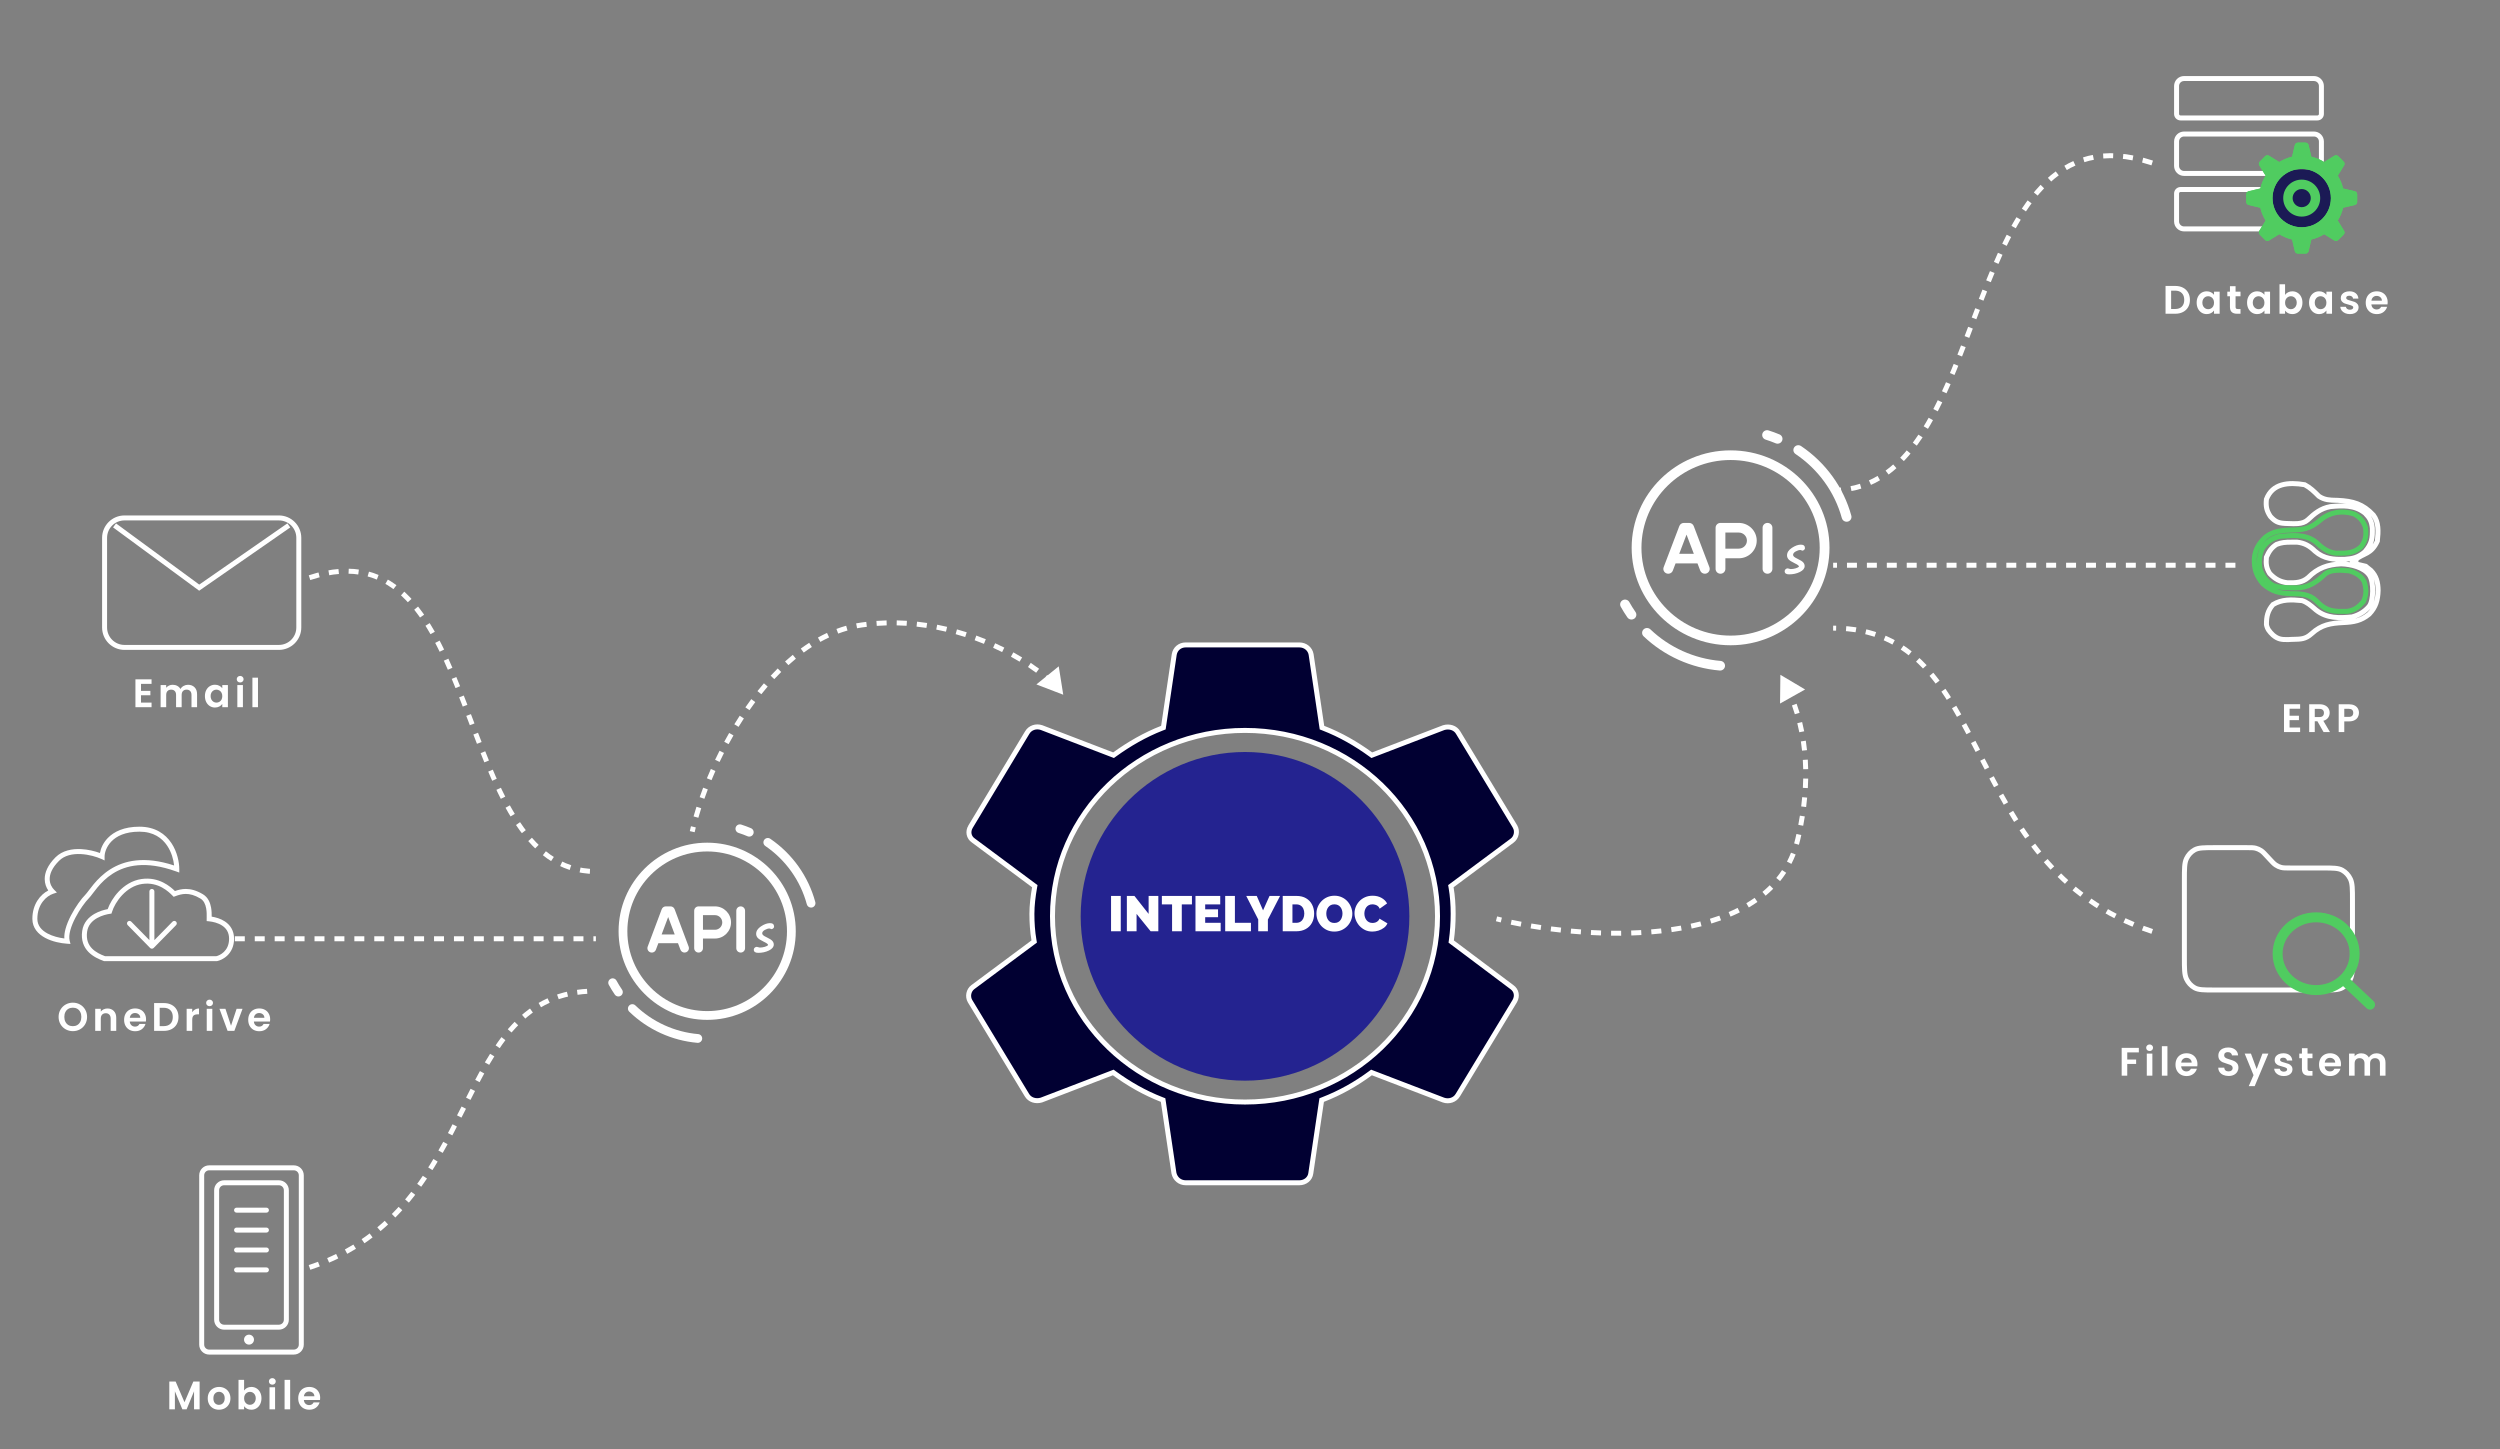 <svg width="502" height="291" viewBox="0 0 502 291" fill="none" xmlns="http://www.w3.org/2000/svg">
<rect x="0" y="0" width="502" height="291" fill="#808080" stroke="none"/>
<g clip-path="url(#clip0_294_10)">
<path d="M291.441 188.767L291.4 189.059L291.636 189.236L303.582 198.206L303.589 198.211L303.595 198.215C304.501 198.853 304.753 199.98 304.165 201.016L292.757 219.858L292.757 219.858L292.75 219.869C292.17 220.885 290.952 221.276 289.849 220.896L275.652 215.449L275.396 215.351L275.175 215.514C272.296 217.647 269.126 219.441 265.663 220.787L265.393 220.892L265.35 221.179L263.21 235.599L263.21 235.599L263.209 235.608C263.067 236.696 262.113 237.5 260.911 237.5H238.089C236.914 237.5 235.982 236.717 235.728 235.582L233.591 221.179L233.548 220.892L233.277 220.787C229.817 219.442 226.705 217.648 223.761 215.512L223.542 215.352L223.289 215.449L209.101 220.893C207.971 221.229 206.761 220.868 206.19 219.869L206.19 219.869L206.184 219.858L194.775 201.015C194.249 200.096 194.495 198.847 195.356 198.208L195.356 198.208L207.421 189.238L207.669 189.054L207.616 188.751C207.325 187.083 207.207 185.24 207.207 183.5C207.207 181.781 207.44 179.939 207.735 178.249L207.788 177.946L207.54 177.762L195.475 168.792L195.465 168.785L195.455 168.778C194.511 168.147 194.301 166.976 194.892 165.988C194.892 165.988 194.893 165.988 194.893 165.987L206.244 147.141L206.244 147.141L206.25 147.131C206.83 146.115 208.048 145.724 209.151 146.104L223.348 151.551L223.6 151.647L223.82 151.489C226.706 149.408 229.878 147.557 233.337 146.213L233.607 146.108L233.65 145.821L235.789 131.408C235.987 130.288 236.907 129.5 238.089 129.5H260.911C262.106 129.5 263.075 130.301 263.271 131.408L265.409 145.821L265.452 146.108L265.723 146.213C269.183 147.558 272.295 149.352 275.239 151.488L275.458 151.648L275.711 151.551L289.899 146.107C291.029 145.771 292.239 146.132 292.81 147.131L292.81 147.131L292.816 147.142L304.222 165.98C304.223 165.982 304.224 165.983 304.224 165.985C304.751 166.904 304.505 168.153 303.644 168.792L303.644 168.792L291.579 177.762L291.331 177.946L291.384 178.249C291.675 179.917 291.793 181.704 291.793 183.5C291.793 185.352 291.675 187.089 291.441 188.767ZM249.996 221.289C271.328 221.289 288.652 204.601 288.652 183.978C288.652 163.355 271.328 146.667 249.996 146.667C228.663 146.667 211.339 163.355 211.339 183.978C211.339 204.601 228.663 221.289 249.996 221.289Z" fill="#010032" stroke="white"/>
<path d="M47.154 188.5C81.654 188.5 90.154 188.5 119.654 188.5M62.154 116C97.654 104.276 90.154 175 119.654 175M62.154 254.5C97.654 242.776 90.154 199 119.654 199" stroke="white" stroke-dasharray="2 2"/>
<path d="M448.872 113.499C410.434 113.499 400.964 113.499 368.096 113.499M432.16 32.723C392.608 19.661 400.964 98.458 368.096 98.458M432.16 187.033C392.608 173.97 400.964 126.128 368.097 126.128" stroke="white" stroke-dasharray="2 2"/>
<circle cx="250" cy="184" r="33" fill="#242390"/>
<path d="M223.099 187V179.9H225.049V187H223.099ZM228.223 183.51V187H226.273V179.9H227.793L230.643 183.51V179.9H232.593V187H231.043L228.223 183.51ZM239.342 181.6H237.302V187H235.352V181.6H233.302V179.9H239.342V181.6ZM245.112 185.3V187H240.052V179.9H245.022V181.6H242.002V182.6H244.582V184.18H242.002V185.3H245.112ZM246.019 187V179.9H247.969V185.3H251.189V187H246.019ZM252.352 179.9L253.622 182.8L254.922 179.9H257.042L254.592 184.65V187H252.652V184.63L250.242 179.9H252.352ZM257.572 187V179.9H260.302C261.088 179.9 261.745 180.06 262.272 180.38C262.805 180.693 263.205 181.12 263.472 181.66C263.745 182.193 263.882 182.787 263.882 183.44C263.882 184.16 263.732 184.787 263.432 185.32C263.138 185.853 262.722 186.267 262.182 186.56C261.648 186.853 261.022 187 260.302 187H257.572ZM261.902 183.44C261.902 183.073 261.838 182.753 261.712 182.48C261.585 182.2 261.402 181.983 261.162 181.83C260.922 181.677 260.635 181.6 260.302 181.6H259.522V185.3H260.302C260.642 185.3 260.928 185.22 261.162 185.06C261.402 184.9 261.585 184.68 261.712 184.4C261.838 184.113 261.902 183.793 261.902 183.44ZM267.93 187.06C267.39 187.06 266.9 186.96 266.46 186.76C266.02 186.553 265.64 186.28 265.32 185.94C265.007 185.593 264.763 185.207 264.59 184.78C264.423 184.347 264.34 183.9 264.34 183.44C264.34 182.967 264.43 182.517 264.61 182.09C264.79 181.663 265.04 181.283 265.36 180.95C265.687 180.61 266.07 180.343 266.51 180.15C266.957 179.957 267.443 179.86 267.97 179.86C268.51 179.86 269 179.963 269.44 180.17C269.88 180.37 270.257 180.643 270.57 180.99C270.883 181.337 271.123 181.727 271.29 182.16C271.463 182.587 271.55 183.027 271.55 183.48C271.55 183.947 271.46 184.393 271.28 184.82C271.107 185.247 270.857 185.63 270.53 185.97C270.21 186.303 269.83 186.57 269.39 186.77C268.95 186.963 268.463 187.06 267.93 187.06ZM266.32 183.46C266.32 183.7 266.353 183.933 266.42 184.16C266.487 184.38 266.587 184.58 266.72 184.76C266.853 184.933 267.02 185.073 267.22 185.18C267.427 185.28 267.67 185.33 267.95 185.33C268.23 185.33 268.473 185.277 268.68 185.17C268.887 185.063 269.053 184.92 269.18 184.74C269.313 184.553 269.41 184.35 269.47 184.13C269.537 183.903 269.57 183.673 269.57 183.44C269.57 183.2 269.537 182.97 269.47 182.75C269.403 182.53 269.303 182.333 269.17 182.16C269.037 181.98 268.867 181.84 268.66 181.74C268.453 181.64 268.213 181.59 267.94 181.59C267.66 181.59 267.417 181.643 267.21 181.75C267.01 181.857 266.843 182 266.71 182.18C266.577 182.353 266.477 182.553 266.41 182.78C266.35 183 266.32 183.227 266.32 183.46ZM271.986 183.39C271.986 182.957 272.066 182.533 272.226 182.12C272.393 181.7 272.633 181.32 272.946 180.98C273.26 180.64 273.64 180.37 274.086 180.17C274.54 179.963 275.05 179.86 275.616 179.86C276.296 179.86 276.89 180.003 277.396 180.29C277.903 180.57 278.28 180.943 278.526 181.41L277.036 182.47C276.95 182.237 276.823 182.057 276.656 181.93C276.496 181.803 276.32 181.717 276.126 181.67C275.94 181.617 275.756 181.59 275.576 181.59C275.296 181.59 275.053 181.647 274.846 181.76C274.646 181.867 274.48 182.01 274.346 182.19C274.22 182.37 274.123 182.57 274.056 182.79C273.996 183.01 273.966 183.23 273.966 183.45C273.966 183.697 274.003 183.933 274.076 184.16C274.15 184.387 274.256 184.59 274.396 184.77C274.536 184.943 274.706 185.08 274.906 185.18C275.113 185.28 275.343 185.33 275.596 185.33C275.776 185.33 275.96 185.303 276.146 185.25C276.333 185.19 276.503 185.097 276.656 184.97C276.81 184.843 276.926 184.673 277.006 184.46L278.596 185.41C278.456 185.757 278.223 186.053 277.896 186.3C277.57 186.547 277.2 186.737 276.786 186.87C276.373 186.997 275.963 187.06 275.556 187.06C275.03 187.06 274.546 186.957 274.106 186.75C273.673 186.537 273.296 186.257 272.976 185.91C272.663 185.557 272.42 185.163 272.246 184.73C272.073 184.29 271.986 183.843 271.986 183.39Z" fill="white"/>
<path d="M28.314 137.32V138.72H30.194V139.608H28.314V141.088H30.434V142H27.194V136.408H30.434V137.32H28.314ZM37.756 137.504C38.3 137.504 38.737 137.672 39.068 138.008C39.404 138.339 39.572 138.803 39.572 139.4V142H38.452V139.552C38.452 139.205 38.364 138.941 38.188 138.76C38.012 138.573 37.772 138.48 37.468 138.48C37.164 138.48 36.921 138.573 36.74 138.76C36.564 138.941 36.476 139.205 36.476 139.552V142H35.356V139.552C35.356 139.205 35.268 138.941 35.092 138.76C34.916 138.573 34.676 138.48 34.372 138.48C34.063 138.48 33.817 138.573 33.636 138.76C33.46 138.941 33.372 139.205 33.372 139.552V142H32.252V137.568H33.372V138.104C33.516 137.917 33.7 137.771 33.924 137.664C34.153 137.557 34.404 137.504 34.676 137.504C35.023 137.504 35.332 137.579 35.604 137.728C35.876 137.872 36.087 138.08 36.236 138.352C36.38 138.096 36.588 137.891 36.86 137.736C37.137 137.581 37.436 137.504 37.756 137.504ZM41.147 139.768C41.147 139.32 41.235 138.923 41.411 138.576C41.592 138.229 41.835 137.963 42.139 137.776C42.448 137.589 42.792 137.496 43.171 137.496C43.502 137.496 43.789 137.563 44.035 137.696C44.285 137.829 44.486 137.997 44.635 138.2V137.568H45.763V142H44.635V141.352C44.491 141.56 44.291 141.733 44.035 141.872C43.784 142.005 43.493 142.072 43.163 142.072C42.789 142.072 42.448 141.976 42.139 141.784C41.835 141.592 41.592 141.323 41.411 140.976C41.235 140.624 41.147 140.221 41.147 139.768ZM44.635 139.784C44.635 139.512 44.581 139.28 44.475 139.088C44.368 138.891 44.224 138.741 44.043 138.64C43.861 138.533 43.667 138.48 43.459 138.48C43.251 138.48 43.059 138.531 42.883 138.632C42.707 138.733 42.563 138.883 42.451 139.08C42.344 139.272 42.291 139.501 42.291 139.768C42.291 140.035 42.344 140.269 42.451 140.472C42.563 140.669 42.707 140.821 42.883 140.928C43.064 141.035 43.256 141.088 43.459 141.088C43.667 141.088 43.861 141.037 44.043 140.936C44.224 140.829 44.368 140.68 44.475 140.488C44.581 140.291 44.635 140.056 44.635 139.784ZM48.225 137.04C48.027 137.04 47.862 136.979 47.729 136.856C47.601 136.728 47.537 136.571 47.537 136.384C47.537 136.197 47.601 136.043 47.729 135.92C47.862 135.792 48.027 135.728 48.225 135.728C48.422 135.728 48.585 135.792 48.713 135.92C48.846 136.043 48.913 136.197 48.913 136.384C48.913 136.571 48.846 136.728 48.713 136.856C48.585 136.979 48.422 137.04 48.225 137.04ZM48.777 137.568V142H47.657V137.568H48.777ZM51.803 136.08V142H50.683V136.08H51.803Z" fill="white"/>
<path d="M14.629 207.056C14.107 207.056 13.627 206.933 13.189 206.688C12.752 206.443 12.405 206.104 12.149 205.672C11.893 205.235 11.765 204.741 11.765 204.192C11.765 203.648 11.893 203.16 12.149 202.728C12.405 202.291 12.752 201.949 13.189 201.704C13.627 201.459 14.107 201.336 14.629 201.336C15.157 201.336 15.637 201.459 16.069 201.704C16.506 201.949 16.851 202.291 17.101 202.728C17.357 203.16 17.485 203.648 17.485 204.192C17.485 204.741 17.357 205.235 17.101 205.672C16.851 206.104 16.506 206.443 16.069 206.688C15.632 206.933 15.152 207.056 14.629 207.056ZM14.629 206.056C14.965 206.056 15.261 205.981 15.517 205.832C15.773 205.677 15.973 205.459 16.117 205.176C16.261 204.893 16.333 204.565 16.333 204.192C16.333 203.819 16.261 203.493 16.117 203.216C15.973 202.933 15.773 202.717 15.517 202.568C15.261 202.419 14.965 202.344 14.629 202.344C14.293 202.344 13.995 202.419 13.733 202.568C13.477 202.717 13.277 202.933 13.133 203.216C12.989 203.493 12.917 203.819 12.917 204.192C12.917 204.565 12.989 204.893 13.133 205.176C13.277 205.459 13.477 205.677 13.733 205.832C13.995 205.981 14.293 206.056 14.629 206.056ZM21.574 202.504C22.102 202.504 22.529 202.672 22.854 203.008C23.18 203.339 23.342 203.803 23.342 204.4V207H22.222V204.552C22.222 204.2 22.134 203.931 21.958 203.744C21.782 203.552 21.542 203.456 21.238 203.456C20.929 203.456 20.684 203.552 20.502 203.744C20.326 203.931 20.238 204.2 20.238 204.552V207H19.118V202.568H20.238V203.12C20.388 202.928 20.577 202.779 20.806 202.672C21.041 202.56 21.297 202.504 21.574 202.504ZM29.328 204.688C29.328 204.848 29.317 204.992 29.296 205.12H26.055C26.082 205.44 26.194 205.691 26.392 205.872C26.589 206.053 26.831 206.144 27.119 206.144C27.535 206.144 27.831 205.965 28.008 205.608H29.215C29.087 206.035 28.842 206.387 28.48 206.664C28.117 206.936 27.672 207.072 27.143 207.072C26.717 207.072 26.333 206.979 25.991 206.792C25.655 206.6 25.392 206.331 25.2 205.984C25.013 205.637 24.919 205.237 24.919 204.784C24.919 204.325 25.013 203.923 25.2 203.576C25.386 203.229 25.648 202.963 25.983 202.776C26.32 202.589 26.706 202.496 27.143 202.496C27.565 202.496 27.941 202.587 28.271 202.768C28.608 202.949 28.866 203.208 29.047 203.544C29.234 203.875 29.328 204.256 29.328 204.688ZM28.168 204.368C28.162 204.08 28.058 203.851 27.855 203.68C27.653 203.504 27.405 203.416 27.111 203.416C26.834 203.416 26.599 203.501 26.407 203.672C26.221 203.837 26.106 204.069 26.064 204.368H28.168ZM32.897 201.416C33.484 201.416 33.998 201.531 34.441 201.76C34.889 201.989 35.233 202.317 35.473 202.744C35.718 203.165 35.841 203.656 35.841 204.216C35.841 204.776 35.718 205.267 35.473 205.688C35.233 206.104 34.889 206.427 34.441 206.656C33.998 206.885 33.484 207 32.897 207H30.945V201.416H32.897ZM32.857 206.048C33.444 206.048 33.897 205.888 34.217 205.568C34.537 205.248 34.697 204.797 34.697 204.216C34.697 203.635 34.537 203.181 34.217 202.856C33.897 202.525 33.444 202.36 32.857 202.36H32.065V206.048H32.857ZM38.599 203.256C38.743 203.021 38.93 202.837 39.159 202.704C39.394 202.571 39.661 202.504 39.959 202.504V203.68H39.663C39.311 203.68 39.045 203.763 38.863 203.928C38.687 204.093 38.599 204.381 38.599 204.792V207H37.479V202.568H38.599V203.256ZM42.082 202.04C41.884 202.04 41.719 201.979 41.586 201.856C41.458 201.728 41.394 201.571 41.394 201.384C41.394 201.197 41.458 201.043 41.586 200.92C41.719 200.792 41.884 200.728 42.082 200.728C42.279 200.728 42.442 200.792 42.57 200.92C42.703 201.043 42.77 201.197 42.77 201.384C42.77 201.571 42.703 201.728 42.57 201.856C42.442 201.979 42.279 202.04 42.082 202.04ZM42.634 202.568V207H41.514V202.568H42.634ZM46.388 205.968L47.508 202.568H48.7L47.06 207H45.7L44.068 202.568H45.268L46.388 205.968ZM54.249 204.688C54.249 204.848 54.239 204.992 54.217 205.12H50.977C51.004 205.44 51.116 205.691 51.313 205.872C51.511 206.053 51.753 206.144 52.041 206.144C52.457 206.144 52.753 205.965 52.929 205.608H54.137C54.009 206.035 53.764 206.387 53.401 206.664C53.039 206.936 52.593 207.072 52.065 207.072C51.639 207.072 51.255 206.979 50.913 206.792C50.577 206.6 50.313 206.331 50.121 205.984C49.935 205.637 49.841 205.237 49.841 204.784C49.841 204.325 49.935 203.923 50.121 203.576C50.308 203.229 50.569 202.963 50.905 202.776C51.241 202.589 51.628 202.496 52.065 202.496C52.487 202.496 52.863 202.587 53.193 202.768C53.529 202.949 53.788 203.208 53.969 203.544C54.156 203.875 54.249 204.256 54.249 204.688ZM53.089 204.368C53.084 204.08 52.98 203.851 52.777 203.68C52.575 203.504 52.327 203.416 52.033 203.416C51.756 203.416 51.521 203.501 51.329 203.672C51.143 203.837 51.028 204.069 50.985 204.368H53.089Z" fill="white"/>
<path d="M40.085 277.416V283H38.965V279.368L37.469 283H36.621L35.117 279.368V283H33.997V277.416H35.269L37.045 281.568L38.821 277.416H40.085ZM43.961 283.072C43.534 283.072 43.15 282.979 42.809 282.792C42.467 282.6 42.198 282.331 42.001 281.984C41.809 281.637 41.713 281.237 41.713 280.784C41.713 280.331 41.811 279.931 42.009 279.584C42.211 279.237 42.486 278.971 42.833 278.784C43.179 278.592 43.566 278.496 43.993 278.496C44.419 278.496 44.806 278.592 45.153 278.784C45.499 278.971 45.771 279.237 45.969 279.584C46.171 279.931 46.273 280.331 46.273 280.784C46.273 281.237 46.169 281.637 45.961 281.984C45.758 282.331 45.481 282.6 45.129 282.792C44.782 282.979 44.393 283.072 43.961 283.072ZM43.961 282.096C44.163 282.096 44.353 282.048 44.529 281.952C44.71 281.851 44.854 281.701 44.961 281.504C45.067 281.307 45.121 281.067 45.121 280.784C45.121 280.363 45.009 280.04 44.785 279.816C44.566 279.587 44.297 279.472 43.977 279.472C43.657 279.472 43.387 279.587 43.169 279.816C42.955 280.04 42.849 280.363 42.849 280.784C42.849 281.205 42.953 281.531 43.161 281.76C43.374 281.984 43.641 282.096 43.961 282.096ZM49.014 279.216C49.158 279.003 49.355 278.829 49.606 278.696C49.862 278.563 50.153 278.496 50.478 278.496C50.857 278.496 51.198 278.589 51.502 278.776C51.812 278.963 52.054 279.229 52.23 279.576C52.411 279.917 52.502 280.315 52.502 280.768C52.502 281.221 52.411 281.624 52.23 281.976C52.054 282.323 51.812 282.592 51.502 282.784C51.198 282.976 50.857 283.072 50.478 283.072C50.148 283.072 49.857 283.008 49.606 282.88C49.361 282.747 49.163 282.576 49.014 282.368V283H47.894V277.08H49.014V279.216ZM51.358 280.768C51.358 280.501 51.302 280.272 51.19 280.08C51.084 279.883 50.94 279.733 50.758 279.632C50.582 279.531 50.39 279.48 50.182 279.48C49.98 279.48 49.788 279.533 49.606 279.64C49.43 279.741 49.286 279.891 49.174 280.088C49.068 280.285 49.014 280.517 49.014 280.784C49.014 281.051 49.068 281.283 49.174 281.48C49.286 281.677 49.43 281.829 49.606 281.936C49.788 282.037 49.98 282.088 50.182 282.088C50.39 282.088 50.582 282.035 50.758 281.928C50.94 281.821 51.084 281.669 51.19 281.472C51.302 281.275 51.358 281.04 51.358 280.768ZM54.684 278.04C54.487 278.04 54.321 277.979 54.188 277.856C54.06 277.728 53.996 277.571 53.996 277.384C53.996 277.197 54.06 277.043 54.188 276.92C54.321 276.792 54.487 276.728 54.684 276.728C54.881 276.728 55.044 276.792 55.172 276.92C55.305 277.043 55.372 277.197 55.372 277.384C55.372 277.571 55.305 277.728 55.172 277.856C55.044 277.979 54.881 278.04 54.684 278.04ZM55.236 278.568V283H54.116V278.568H55.236ZM58.263 277.08V283H57.143V277.08H58.263ZM64.289 280.688C64.289 280.848 64.278 280.992 64.257 281.12H61.017C61.044 281.44 61.156 281.691 61.353 281.872C61.55 282.053 61.793 282.144 62.081 282.144C62.497 282.144 62.793 281.965 62.969 281.608H64.177C64.049 282.035 63.804 282.387 63.441 282.664C63.078 282.936 62.633 283.072 62.105 283.072C61.678 283.072 61.294 282.979 60.953 282.792C60.617 282.6 60.353 282.331 60.161 281.984C59.974 281.637 59.881 281.237 59.881 280.784C59.881 280.325 59.974 279.923 60.161 279.576C60.348 279.229 60.609 278.963 60.945 278.776C61.281 278.589 61.668 278.496 62.105 278.496C62.526 278.496 62.903 278.587 63.233 278.768C63.569 278.949 63.828 279.208 64.009 279.544C64.196 279.875 64.289 280.256 64.289 280.688ZM63.129 280.368C63.124 280.08 63.02 279.851 62.817 279.68C62.614 279.504 62.367 279.416 62.073 279.416C61.796 279.416 61.561 279.501 61.369 279.672C61.182 279.837 61.068 280.069 61.025 280.368H63.129Z" fill="white"/>
<path d="M436.794 57.416C437.381 57.416 437.895 57.531 438.338 57.76C438.786 57.989 439.13 58.317 439.37 58.744C439.615 59.165 439.738 59.656 439.738 60.216C439.738 60.776 439.615 61.267 439.37 61.688C439.13 62.104 438.786 62.427 438.338 62.656C437.895 62.885 437.381 63 436.794 63H434.842V57.416H436.794ZM436.754 62.048C437.341 62.048 437.794 61.888 438.114 61.568C438.434 61.248 438.594 60.797 438.594 60.216C438.594 59.635 438.434 59.181 438.114 58.856C437.794 58.525 437.341 58.36 436.754 58.36H435.962V62.048H436.754ZM441.088 60.768C441.088 60.32 441.176 59.923 441.352 59.576C441.534 59.229 441.776 58.963 442.08 58.776C442.39 58.589 442.734 58.496 443.112 58.496C443.443 58.496 443.731 58.563 443.976 58.696C444.227 58.829 444.427 58.997 444.576 59.2V58.568H445.704V63H444.576V62.352C444.432 62.56 444.232 62.733 443.976 62.872C443.726 63.005 443.435 63.072 443.104 63.072C442.731 63.072 442.39 62.976 442.08 62.784C441.776 62.592 441.534 62.323 441.352 61.976C441.176 61.624 441.088 61.221 441.088 60.768ZM444.576 60.784C444.576 60.512 444.523 60.28 444.416 60.088C444.31 59.891 444.166 59.741 443.984 59.64C443.803 59.533 443.608 59.48 443.4 59.48C443.192 59.48 443 59.531 442.824 59.632C442.648 59.733 442.504 59.883 442.392 60.08C442.286 60.272 442.232 60.501 442.232 60.768C442.232 61.035 442.286 61.269 442.392 61.472C442.504 61.669 442.648 61.821 442.824 61.928C443.006 62.035 443.198 62.088 443.4 62.088C443.608 62.088 443.803 62.037 443.984 61.936C444.166 61.829 444.31 61.68 444.416 61.488C444.523 61.291 444.576 61.056 444.576 60.784ZM448.902 59.488V61.632C448.902 61.781 448.937 61.891 449.006 61.96C449.081 62.024 449.203 62.056 449.374 62.056H449.894V63H449.19C448.246 63 447.774 62.541 447.774 61.624V59.488H447.246V58.568H447.774V57.472H448.902V58.568H449.894V59.488H448.902ZM451.212 60.768C451.212 60.32 451.3 59.923 451.476 59.576C451.657 59.229 451.9 58.963 452.204 58.776C452.513 58.589 452.857 58.496 453.236 58.496C453.566 58.496 453.854 58.563 454.1 58.696C454.35 58.829 454.55 58.997 454.7 59.2V58.568H455.828V63H454.7V62.352C454.556 62.56 454.356 62.733 454.1 62.872C453.849 63.005 453.558 63.072 453.228 63.072C452.854 63.072 452.513 62.976 452.204 62.784C451.9 62.592 451.657 62.323 451.476 61.976C451.3 61.624 451.212 61.221 451.212 60.768ZM454.7 60.784C454.7 60.512 454.646 60.28 454.54 60.088C454.433 59.891 454.289 59.741 454.108 59.64C453.926 59.533 453.732 59.48 453.524 59.48C453.316 59.48 453.124 59.531 452.948 59.632C452.772 59.733 452.628 59.883 452.516 60.08C452.409 60.272 452.356 60.501 452.356 60.768C452.356 61.035 452.409 61.269 452.516 61.472C452.628 61.669 452.772 61.821 452.948 61.928C453.129 62.035 453.321 62.088 453.524 62.088C453.732 62.088 453.926 62.037 454.108 61.936C454.289 61.829 454.433 61.68 454.54 61.488C454.646 61.291 454.7 61.056 454.7 60.784ZM458.842 59.216C458.986 59.003 459.183 58.829 459.434 58.696C459.69 58.563 459.98 58.496 460.306 58.496C460.684 58.496 461.026 58.589 461.33 58.776C461.639 58.963 461.882 59.229 462.058 59.576C462.239 59.917 462.33 60.315 462.33 60.768C462.33 61.221 462.239 61.624 462.058 61.976C461.882 62.323 461.639 62.592 461.33 62.784C461.026 62.976 460.684 63.072 460.306 63.072C459.975 63.072 459.684 63.008 459.434 62.88C459.188 62.747 458.991 62.576 458.842 62.368V63H457.722V57.08H458.842V59.216ZM461.186 60.768C461.186 60.501 461.13 60.272 461.018 60.08C460.911 59.883 460.767 59.733 460.586 59.632C460.41 59.531 460.218 59.48 460.01 59.48C459.807 59.48 459.615 59.533 459.434 59.64C459.258 59.741 459.114 59.891 459.002 60.088C458.895 60.285 458.842 60.517 458.842 60.784C458.842 61.051 458.895 61.283 459.002 61.48C459.114 61.677 459.258 61.829 459.434 61.936C459.615 62.037 459.807 62.088 460.01 62.088C460.218 62.088 460.41 62.035 460.586 61.928C460.767 61.821 460.911 61.669 461.018 61.472C461.13 61.275 461.186 61.04 461.186 60.768ZM463.655 60.768C463.655 60.32 463.743 59.923 463.919 59.576C464.101 59.229 464.343 58.963 464.647 58.776C464.957 58.589 465.301 58.496 465.679 58.496C466.01 58.496 466.298 58.563 466.543 58.696C466.794 58.829 466.994 58.997 467.143 59.2V58.568H468.271V63H467.143V62.352C466.999 62.56 466.799 62.733 466.543 62.872C466.293 63.005 466.002 63.072 465.671 63.072C465.298 63.072 464.957 62.976 464.647 62.784C464.343 62.592 464.101 62.323 463.919 61.976C463.743 61.624 463.655 61.221 463.655 60.768ZM467.143 60.784C467.143 60.512 467.09 60.28 466.983 60.088C466.877 59.891 466.733 59.741 466.551 59.64C466.37 59.533 466.175 59.48 465.967 59.48C465.759 59.48 465.567 59.531 465.391 59.632C465.215 59.733 465.071 59.883 464.959 60.08C464.853 60.272 464.799 60.501 464.799 60.768C464.799 61.035 464.853 61.269 464.959 61.472C465.071 61.669 465.215 61.821 465.391 61.928C465.573 62.035 465.765 62.088 465.967 62.088C466.175 62.088 466.37 62.037 466.551 61.936C466.733 61.829 466.877 61.68 466.983 61.488C467.09 61.291 467.143 61.056 467.143 60.784ZM471.861 63.072C471.499 63.072 471.173 63.008 470.885 62.88C470.597 62.747 470.368 62.568 470.197 62.344C470.032 62.12 469.941 61.872 469.925 61.6H471.053C471.075 61.771 471.157 61.912 471.301 62.024C471.451 62.136 471.635 62.192 471.853 62.192C472.067 62.192 472.232 62.149 472.349 62.064C472.472 61.979 472.533 61.869 472.533 61.736C472.533 61.592 472.459 61.485 472.309 61.416C472.165 61.341 471.933 61.261 471.613 61.176C471.283 61.096 471.011 61.013 470.797 60.928C470.589 60.843 470.408 60.712 470.253 60.536C470.104 60.36 470.029 60.123 470.029 59.824C470.029 59.579 470.099 59.355 470.237 59.152C470.381 58.949 470.584 58.789 470.845 58.672C471.112 58.555 471.424 58.496 471.781 58.496C472.309 58.496 472.731 58.629 473.045 58.896C473.36 59.157 473.533 59.512 473.565 59.96H472.493C472.477 59.784 472.403 59.645 472.269 59.544C472.141 59.437 471.968 59.384 471.749 59.384C471.547 59.384 471.389 59.421 471.277 59.496C471.171 59.571 471.117 59.675 471.117 59.808C471.117 59.957 471.192 60.072 471.341 60.152C471.491 60.227 471.723 60.304 472.037 60.384C472.357 60.464 472.621 60.547 472.829 60.632C473.037 60.717 473.216 60.851 473.365 61.032C473.52 61.208 473.6 61.443 473.605 61.736C473.605 61.992 473.533 62.221 473.389 62.424C473.251 62.627 473.048 62.787 472.781 62.904C472.52 63.016 472.213 63.072 471.861 63.072ZM479.445 60.688C479.445 60.848 479.434 60.992 479.413 61.12H476.173C476.199 61.44 476.311 61.691 476.509 61.872C476.706 62.053 476.949 62.144 477.237 62.144C477.653 62.144 477.949 61.965 478.125 61.608H479.333C479.205 62.035 478.959 62.387 478.597 62.664C478.234 62.936 477.789 63.072 477.261 63.072C476.834 63.072 476.45 62.979 476.109 62.792C475.773 62.6 475.509 62.331 475.317 61.984C475.13 61.637 475.037 61.237 475.037 60.784C475.037 60.325 475.13 59.923 475.317 59.576C475.503 59.229 475.765 58.963 476.101 58.776C476.437 58.589 476.823 58.496 477.261 58.496C477.682 58.496 478.058 58.587 478.389 58.768C478.725 58.949 478.983 59.208 479.165 59.544C479.351 59.875 479.445 60.256 479.445 60.688ZM478.285 60.368C478.279 60.08 478.175 59.851 477.973 59.68C477.77 59.504 477.522 59.416 477.229 59.416C476.951 59.416 476.717 59.501 476.525 59.672C476.338 59.837 476.223 60.069 476.181 60.368H478.285Z" fill="white"/>
<path d="M459.747 142.32V143.72H461.627V144.608H459.747V146.088H461.867V147H458.627V141.408H461.867V142.32H459.747ZM466.565 147L465.333 144.824H464.805V147H463.685V141.416H465.781C466.213 141.416 466.581 141.493 466.885 141.648C467.189 141.797 467.415 142.003 467.565 142.264C467.719 142.52 467.797 142.808 467.797 143.128C467.797 143.496 467.69 143.829 467.477 144.128C467.263 144.421 466.946 144.624 466.525 144.736L467.861 147H466.565ZM464.805 143.984H465.741C466.045 143.984 466.271 143.912 466.421 143.768C466.57 143.619 466.645 143.413 466.645 143.152C466.645 142.896 466.57 142.699 466.421 142.56C466.271 142.416 466.045 142.344 465.741 142.344H464.805V143.984ZM473.682 143.144C473.682 143.443 473.61 143.723 473.466 143.984C473.327 144.245 473.106 144.456 472.802 144.616C472.503 144.776 472.124 144.856 471.666 144.856H470.73V147H469.61V141.416H471.666C472.098 141.416 472.466 141.491 472.77 141.64C473.074 141.789 473.3 141.995 473.45 142.256C473.604 142.517 473.682 142.813 473.682 143.144ZM471.618 143.952C471.927 143.952 472.156 143.883 472.306 143.744C472.455 143.6 472.53 143.4 472.53 143.144C472.53 142.6 472.226 142.328 471.618 142.328H470.73V143.952H471.618Z" fill="white"/>
<path d="M429.48 210.416V211.32H427.152V212.752H428.936V213.64H427.152V216H426.032V210.416H429.48ZM431.643 211.04C431.445 211.04 431.28 210.979 431.147 210.856C431.019 210.728 430.955 210.571 430.955 210.384C430.955 210.197 431.019 210.043 431.147 209.92C431.28 209.792 431.445 209.728 431.643 209.728C431.84 209.728 432.003 209.792 432.131 209.92C432.264 210.043 432.331 210.197 432.331 210.384C432.331 210.571 432.264 210.728 432.131 210.856C432.003 210.979 431.84 211.04 431.643 211.04ZM432.195 211.568V216H431.075V211.568H432.195ZM435.221 210.08V216H434.101V210.08H435.221ZM441.248 213.688C441.248 213.848 441.237 213.992 441.216 214.12H437.976C438.002 214.44 438.114 214.691 438.312 214.872C438.509 215.053 438.752 215.144 439.04 215.144C439.456 215.144 439.752 214.965 439.928 214.608H441.136C441.008 215.035 440.762 215.387 440.4 215.664C440.037 215.936 439.592 216.072 439.064 216.072C438.637 216.072 438.253 215.979 437.912 215.792C437.576 215.6 437.312 215.331 437.12 214.984C436.933 214.637 436.84 214.237 436.84 213.784C436.84 213.325 436.933 212.923 437.12 212.576C437.306 212.229 437.568 211.963 437.904 211.776C438.24 211.589 438.626 211.496 439.064 211.496C439.485 211.496 439.861 211.587 440.192 211.768C440.528 211.949 440.786 212.208 440.968 212.544C441.154 212.875 441.248 213.256 441.248 213.688ZM440.088 213.368C440.082 213.08 439.978 212.851 439.776 212.68C439.573 212.504 439.325 212.416 439.032 212.416C438.754 212.416 438.52 212.501 438.328 212.672C438.141 212.837 438.026 213.069 437.984 213.368H440.088ZM447.5 216.056C447.11 216.056 446.758 215.989 446.444 215.856C446.134 215.723 445.889 215.531 445.708 215.28C445.526 215.029 445.433 214.733 445.428 214.392H446.628C446.644 214.621 446.724 214.803 446.868 214.936C447.017 215.069 447.22 215.136 447.476 215.136C447.737 215.136 447.942 215.075 448.092 214.952C448.241 214.824 448.316 214.659 448.316 214.456C448.316 214.291 448.265 214.155 448.164 214.048C448.062 213.941 447.934 213.859 447.78 213.8C447.63 213.736 447.422 213.667 447.156 213.592C446.793 213.485 446.497 213.381 446.268 213.28C446.044 213.173 445.849 213.016 445.684 212.808C445.524 212.595 445.444 212.312 445.444 211.96C445.444 211.629 445.526 211.341 445.692 211.096C445.857 210.851 446.089 210.664 446.388 210.536C446.686 210.403 447.028 210.336 447.412 210.336C447.988 210.336 448.454 210.477 448.812 210.76C449.174 211.037 449.374 211.427 449.412 211.928H448.18C448.169 211.736 448.086 211.579 447.932 211.456C447.782 211.328 447.582 211.264 447.332 211.264C447.113 211.264 446.937 211.32 446.804 211.432C446.676 211.544 446.612 211.707 446.612 211.92C446.612 212.069 446.66 212.195 446.756 212.296C446.857 212.392 446.98 212.472 447.124 212.536C447.273 212.595 447.481 212.664 447.748 212.744C448.11 212.851 448.406 212.957 448.636 213.064C448.865 213.171 449.062 213.331 449.228 213.544C449.393 213.757 449.476 214.037 449.476 214.384C449.476 214.683 449.398 214.96 449.244 215.216C449.089 215.472 448.862 215.677 448.564 215.832C448.265 215.981 447.91 216.056 447.5 216.056ZM455.487 211.568L452.743 218.096H451.551L452.511 215.888L450.735 211.568H451.991L453.135 214.664L454.295 211.568H455.487ZM458.586 216.072C458.224 216.072 457.898 216.008 457.61 215.88C457.322 215.747 457.093 215.568 456.922 215.344C456.757 215.12 456.666 214.872 456.65 214.6H457.778C457.8 214.771 457.882 214.912 458.026 215.024C458.176 215.136 458.36 215.192 458.578 215.192C458.792 215.192 458.957 215.149 459.074 215.064C459.197 214.979 459.258 214.869 459.258 214.736C459.258 214.592 459.184 214.485 459.034 214.416C458.89 214.341 458.658 214.261 458.338 214.176C458.008 214.096 457.736 214.013 457.522 213.928C457.314 213.843 457.133 213.712 456.978 213.536C456.829 213.36 456.754 213.123 456.754 212.824C456.754 212.579 456.824 212.355 456.962 212.152C457.106 211.949 457.309 211.789 457.57 211.672C457.837 211.555 458.149 211.496 458.506 211.496C459.034 211.496 459.456 211.629 459.77 211.896C460.085 212.157 460.258 212.512 460.29 212.96H459.218C459.202 212.784 459.128 212.645 458.994 212.544C458.866 212.437 458.693 212.384 458.474 212.384C458.272 212.384 458.114 212.421 458.002 212.496C457.896 212.571 457.842 212.675 457.842 212.808C457.842 212.957 457.917 213.072 458.066 213.152C458.216 213.227 458.448 213.304 458.762 213.384C459.082 213.464 459.346 213.547 459.554 213.632C459.762 213.717 459.941 213.851 460.09 214.032C460.245 214.208 460.325 214.443 460.33 214.736C460.33 214.992 460.258 215.221 460.114 215.424C459.976 215.627 459.773 215.787 459.506 215.904C459.245 216.016 458.938 216.072 458.586 216.072ZM463.354 212.488V214.632C463.354 214.781 463.388 214.891 463.458 214.96C463.532 215.024 463.655 215.056 463.826 215.056H464.346V216H463.642C462.698 216 462.226 215.541 462.226 214.624V212.488H461.698V211.568H462.226V210.472H463.354V211.568H464.346V212.488H463.354ZM470.071 213.688C470.071 213.848 470.061 213.992 470.039 214.12H466.799C466.826 214.44 466.938 214.691 467.135 214.872C467.333 215.053 467.575 215.144 467.863 215.144C468.279 215.144 468.575 214.965 468.751 214.608H469.959C469.831 215.035 469.586 215.387 469.223 215.664C468.861 215.936 468.415 216.072 467.887 216.072C467.461 216.072 467.077 215.979 466.735 215.792C466.399 215.6 466.135 215.331 465.943 214.984C465.757 214.637 465.663 214.237 465.663 213.784C465.663 213.325 465.757 212.923 465.943 212.576C466.13 212.229 466.391 211.963 466.727 211.776C467.063 211.589 467.45 211.496 467.887 211.496C468.309 211.496 468.685 211.587 469.015 211.768C469.351 211.949 469.61 212.208 469.791 212.544C469.978 212.875 470.071 213.256 470.071 213.688ZM468.911 213.368C468.906 213.08 468.802 212.851 468.599 212.68C468.397 212.504 468.149 212.416 467.855 212.416C467.578 212.416 467.343 212.501 467.151 212.672C466.965 212.837 466.85 213.069 466.807 213.368H468.911ZM477.193 211.504C477.737 211.504 478.174 211.672 478.505 212.008C478.841 212.339 479.009 212.803 479.009 213.4V216H477.889V213.552C477.889 213.205 477.801 212.941 477.625 212.76C477.449 212.573 477.209 212.48 476.905 212.48C476.601 212.48 476.358 212.573 476.177 212.76C476.001 212.941 475.913 213.205 475.913 213.552V216H474.793V213.552C474.793 213.205 474.705 212.941 474.529 212.76C474.353 212.573 474.113 212.48 473.809 212.48C473.499 212.48 473.254 212.573 473.073 212.76C472.897 212.941 472.809 213.205 472.809 213.552V216H471.689V211.568H472.809V212.104C472.953 211.917 473.137 211.771 473.361 211.664C473.59 211.557 473.841 211.504 474.113 211.504C474.459 211.504 474.769 211.579 475.041 211.728C475.313 211.872 475.523 212.08 475.673 212.352C475.817 212.096 476.025 211.891 476.297 211.736C476.574 211.581 476.873 211.504 477.193 211.504Z" fill="white"/>
<path d="M142 169.211C132.191 169.211 124.211 177.191 124.211 187C124.211 196.809 132.191 204.789 142 204.789C151.809 204.789 159.789 196.809 159.789 187C159.789 177.191 151.809 169.211 142 169.211ZM142 203.027C133.163 203.027 125.973 195.837 125.973 187C125.973 178.162 133.163 170.973 142 170.973C150.838 170.973 158.027 178.162 158.027 187C158.027 195.837 150.838 203.027 142 203.027Z" fill="white"/>
<path d="M143.562 182H140.274C139.788 182 139.394 182.394 139.394 182.881V190.395C139.394 190.882 139.788 191.276 140.274 191.276C140.761 191.276 141.155 190.882 141.155 190.395V188.458H143.562C145.342 188.458 146.791 187.009 146.791 185.229C146.791 183.448 145.342 182 143.562 182ZM143.562 186.697H141.155V183.761H143.562C144.371 183.761 145.03 184.42 145.03 185.229C145.03 186.038 144.371 186.697 143.562 186.697Z" fill="white"/>
<path d="M135.463 182.571C135.334 182.228 135.005 182 134.638 182H133.699C133.332 182 133.003 182.228 132.874 182.571L130.056 190.086C129.885 190.541 130.116 191.049 130.572 191.22C131.027 191.391 131.535 191.16 131.705 190.705L132.196 189.397H136.141L136.632 190.704C136.764 191.058 137.1 191.276 137.456 191.276C137.559 191.276 137.663 191.258 137.765 191.22C138.221 191.049 138.451 190.541 138.281 190.086L135.463 182.571ZM132.856 187.636L134.169 184.136L135.481 187.636H132.856Z" fill="white"/>
<path d="M148.728 182C148.242 182 147.848 182.394 147.848 182.881V190.395C147.848 190.882 148.242 191.276 148.728 191.276C149.215 191.276 149.609 190.882 149.609 190.395V182.881C149.609 182.394 149.215 182 148.728 182Z" fill="white"/>
<path d="M148.3 167.25C148.911 167.445 149.52 167.672 150.11 167.923C150.223 167.971 150.34 167.993 150.455 167.993C150.797 167.993 151.123 167.792 151.265 167.457C151.456 167.01 151.247 166.493 150.8 166.302C150.159 166.03 149.498 165.784 148.834 165.572C148.371 165.425 147.876 165.681 147.728 166.144C147.58 166.607 147.836 167.103 148.3 167.25Z" fill="white"/>
<path d="M123.795 196.91C123.562 196.483 123.026 196.326 122.6 196.559C122.173 196.792 122.015 197.327 122.248 197.754C122.614 198.424 123.018 199.082 123.451 199.712C123.621 199.961 123.897 200.094 124.177 200.094C124.349 200.094 124.523 200.044 124.675 199.94C125.076 199.664 125.178 199.116 124.902 198.715C124.504 198.135 124.131 197.528 123.795 196.91Z" fill="white"/>
<path d="M140.196 207.647C135.478 207.24 130.998 205.195 127.584 201.888C127.235 201.55 126.677 201.559 126.339 201.908C126.001 202.258 126.009 202.815 126.359 203.154C130.063 206.741 134.924 208.96 140.045 209.401C140.071 209.404 140.096 209.405 140.122 209.405C140.574 209.405 140.959 209.058 140.998 208.6C141.04 208.115 140.681 207.688 140.196 207.647Z" fill="white"/>
<path d="M154.672 168.423C154.271 168.149 153.723 168.252 153.448 168.653C153.174 169.055 153.277 169.603 153.678 169.877C157.77 172.673 160.729 176.834 162.012 181.593C162.118 181.985 162.473 182.244 162.862 182.244C162.937 182.244 163.014 182.234 163.091 182.214C163.561 182.087 163.839 181.604 163.712 181.134C162.321 175.97 159.11 171.456 154.672 168.423Z" fill="white"/>
<path d="M154.237 189.76C154.224 189.584 153.944 189.369 153.397 189.115C152.727 188.793 152.299 188.516 152.113 188.285C151.928 188.051 151.835 187.797 151.835 187.523C151.835 186.947 152.157 186.444 152.802 186.015C153.45 185.582 154.053 185.365 154.613 185.365C155.163 185.365 155.438 185.604 155.438 186.083C155.438 186.21 155.375 186.324 155.248 186.425C155.124 186.526 155.019 186.576 154.931 186.576C154.895 186.576 154.831 186.553 154.74 186.508C154.649 186.462 154.579 186.439 154.53 186.439C154.241 186.439 153.922 186.537 153.573 186.732C153.225 186.928 153.051 187.156 153.051 187.416C153.051 187.543 153.113 187.667 153.236 187.787C153.36 187.904 153.612 188.052 153.993 188.231C154.556 188.498 154.927 188.739 155.106 188.954C155.285 189.169 155.375 189.407 155.375 189.667C155.375 190.142 155.053 190.539 154.408 190.858C153.767 191.174 153.046 191.332 152.245 191.332C151.656 191.332 151.361 191.119 151.361 190.692C151.361 190.536 151.423 190.403 151.547 190.292C151.671 190.181 151.809 190.126 151.962 190.126C152.024 190.126 152.12 190.149 152.25 190.194C152.38 190.243 152.501 190.268 152.611 190.268C152.917 190.268 153.238 190.219 153.573 190.121C153.909 190.023 154.13 189.903 154.237 189.76Z" fill="white"/>
<path d="M438.625 176.742C438.625 174.455 438.625 173.311 439.034 172.438C439.393 171.67 439.967 171.045 440.673 170.653C441.475 170.208 442.525 170.208 444.625 170.208H451.14C452.057 170.208 452.516 170.208 452.947 170.321C453.33 170.421 453.696 170.586 454.031 170.81C454.41 171.063 454.734 171.416 455.382 172.122L455.618 172.378C456.266 173.084 456.59 173.437 456.969 173.69C457.304 173.914 457.67 174.079 458.053 174.179C458.484 174.292 458.943 174.292 459.86 174.292H466.375C468.475 174.292 469.525 174.292 470.328 174.737C471.033 175.128 471.607 175.753 471.966 176.521C472.375 177.395 472.375 178.538 472.375 180.825V192.258C472.375 194.545 472.375 195.689 471.966 196.562C471.607 197.33 471.033 197.955 470.328 198.347C469.525 198.792 468.475 198.792 466.375 198.792H444.625C442.525 198.792 441.475 198.792 440.673 198.347C439.967 197.955 439.393 197.33 439.034 196.562C438.625 195.689 438.625 194.545 438.625 192.258V176.742Z" stroke="white" stroke-linecap="round" stroke-linejoin="round"/>
<path d="M470.539 196.68L475.906 201.736M472.812 191.504C472.812 195.54 469.35 198.812 465.078 198.812C460.807 198.812 457.344 195.54 457.344 191.504C457.344 187.468 460.807 184.196 465.078 184.196C469.35 184.196 472.812 187.468 472.812 191.504Z" stroke="#50CC60" stroke-width="2" stroke-linecap="round" stroke-linejoin="round"/>
<path d="M347.5 90.433C336.547 90.433 327.636 99.21 327.636 110C327.636 120.79 336.547 129.568 347.5 129.568C358.453 129.568 367.364 120.79 367.364 110C367.364 99.21 358.453 90.433 347.5 90.433ZM347.5 127.63C337.631 127.63 329.603 119.721 329.603 110C329.603 100.279 337.631 92.37 347.5 92.37C357.369 92.37 365.397 100.279 365.397 110C365.397 119.721 357.369 127.63 347.5 127.63Z" fill="white"/>
<path d="M349.144 105H345.473C344.93 105 344.49 105.434 344.49 105.969V114.235C344.49 114.77 344.93 115.204 345.473 115.204C346.016 115.204 346.456 114.77 346.456 114.235V112.104H349.144C351.132 112.104 352.75 110.51 352.75 108.552C352.75 106.593 351.132 105 349.144 105ZM349.144 110.166H346.456V106.937H349.144C350.048 106.937 350.783 107.662 350.783 108.552C350.783 109.442 350.048 110.166 349.144 110.166Z" fill="white"/>
<path d="M340.1 105.629C339.956 105.251 339.589 105 339.179 105H338.13C337.721 105 337.354 105.25 337.21 105.629L334.063 113.895C333.872 114.396 334.13 114.954 334.638 115.142C335.147 115.33 335.714 115.076 335.904 114.575L336.452 113.137H340.858L341.405 114.575C341.553 114.964 341.928 115.204 342.326 115.204C342.441 115.204 342.557 115.184 342.671 115.142C343.18 114.954 343.437 114.396 343.247 113.895L340.1 105.629ZM337.189 111.2L338.655 107.35L340.12 111.2H337.189Z" fill="white"/>
<path d="M354.913 105C354.37 105 353.93 105.434 353.93 105.969V114.235C353.93 114.77 354.37 115.204 354.913 115.204C355.456 115.204 355.897 114.77 355.897 114.235V105.969C355.897 105.434 355.456 105 354.913 105Z" fill="white"/>
<path d="M354.535 88.275C355.217 88.49 355.897 88.739 356.557 89.015C356.682 89.068 356.813 89.093 356.941 89.093C357.324 89.093 357.687 88.872 357.847 88.503C358.059 88.011 357.827 87.442 357.327 87.233C356.611 86.933 355.873 86.662 355.132 86.43C354.615 86.267 354.061 86.549 353.896 87.058C353.731 87.568 354.017 88.113 354.535 88.275Z" fill="white"/>
<path d="M327.171 120.901C326.91 120.432 326.313 120.259 325.836 120.515C325.36 120.771 325.184 121.36 325.444 121.829C325.852 122.566 326.304 123.291 326.787 123.983C326.977 124.257 327.285 124.404 327.598 124.404C327.79 124.404 327.984 124.349 328.154 124.234C328.602 123.931 328.715 123.328 328.408 122.887C327.963 122.248 327.547 121.58 327.171 120.901Z" fill="white"/>
<path d="M345.486 132.711C340.217 132.264 335.215 130.015 331.402 126.377C331.012 126.005 330.39 126.015 330.012 126.399C329.634 126.784 329.644 127.397 330.034 127.769C334.171 131.715 339.599 134.156 345.317 134.642C345.346 134.644 345.374 134.645 345.403 134.645C345.908 134.645 346.337 134.264 346.381 133.76C346.428 133.227 346.027 132.757 345.486 132.711Z" fill="white"/>
<path d="M361.651 89.565C361.202 89.264 360.59 89.377 360.284 89.819C359.977 90.26 360.093 90.863 360.541 91.165C365.109 94.241 368.414 98.817 369.846 104.052C369.965 104.484 370.362 104.769 370.795 104.769C370.88 104.769 370.966 104.758 371.052 104.735C371.576 104.596 371.887 104.064 371.745 103.548C370.191 97.867 366.606 92.902 361.651 89.565Z" fill="white"/>
<path d="M361.237 113.76C361.224 113.584 360.944 113.369 360.397 113.115C359.727 112.793 359.299 112.516 359.113 112.285C358.928 112.051 358.835 111.797 358.835 111.523C358.835 110.947 359.157 110.444 359.802 110.015C360.45 109.582 361.053 109.365 361.613 109.365C362.163 109.365 362.438 109.604 362.438 110.083C362.438 110.21 362.375 110.324 362.248 110.425C362.124 110.526 362.019 110.576 361.931 110.576C361.895 110.576 361.831 110.553 361.74 110.508C361.649 110.462 361.579 110.439 361.53 110.439C361.241 110.439 360.922 110.537 360.573 110.732C360.225 110.928 360.051 111.156 360.051 111.416C360.051 111.543 360.113 111.667 360.236 111.787C360.36 111.904 360.612 112.052 360.993 112.231C361.556 112.498 361.927 112.739 362.106 112.954C362.285 113.169 362.375 113.407 362.375 113.667C362.375 114.142 362.053 114.539 361.408 114.858C360.767 115.174 360.046 115.332 359.245 115.332C358.656 115.332 358.361 115.119 358.361 114.692C358.361 114.536 358.423 114.403 358.547 114.292C358.671 114.181 358.809 114.126 358.962 114.126C359.024 114.126 359.12 114.149 359.25 114.194C359.38 114.243 359.501 114.268 359.611 114.268C359.917 114.268 360.238 114.219 360.573 114.121C360.909 114.023 361.13 113.903 361.237 113.76Z" fill="white"/>
<path fill-rule="evenodd" clip-rule="evenodd" d="M465.339 38.553H437.856C437.691 38.553 437.556 38.687 437.556 38.853V44.466C437.556 45.018 438.004 45.466 438.556 45.466H464.639C465.191 45.466 465.639 45.018 465.639 44.466V38.853C465.639 38.687 465.504 38.553 465.339 38.553ZM464.639 27.411H438.556C438.004 27.411 437.556 27.859 437.556 28.411V33.325C437.556 33.877 438.004 34.325 438.556 34.325H464.639C465.191 34.325 465.639 33.877 465.639 33.325V28.411C465.639 27.859 465.191 27.411 464.639 27.411ZM464.638 16.27H438.556C438.004 16.27 437.556 16.718 437.556 17.27V22.883C437.556 23.049 437.691 23.183 437.856 23.183H465.338C465.504 23.183 465.638 23.049 465.638 22.883V17.27C465.638 16.718 465.191 16.27 464.638 16.27ZM438.556 15.27C437.452 15.27 436.556 16.165 436.556 17.27V22.883C436.556 23.601 437.138 24.183 437.856 24.183H465.338C466.056 24.183 466.638 23.601 466.638 22.883V17.27C466.638 16.165 465.743 15.27 464.638 15.27H438.556ZM436.556 28.411C436.556 27.307 437.452 26.411 438.556 26.411H464.639C465.743 26.411 466.639 27.307 466.639 28.411V33.325C466.639 34.429 465.743 35.325 464.639 35.325H438.556C437.452 35.325 436.556 34.429 436.556 33.325V28.411ZM436.556 38.853C436.556 38.135 437.139 37.553 437.856 37.553H465.339C466.057 37.553 466.639 38.135 466.639 38.853V44.466C466.639 45.571 465.743 46.466 464.639 46.466H438.556C437.452 46.466 436.556 45.571 436.556 44.466V38.853Z" fill="white"/>
<g clip-path="url(#clip1_294_10)">
<rect x="456" y="34" width="13" height="12" fill="#1B1A55"/>
<path d="M472.835 38.399L470.494 37.847C470.28 36.922 469.916 36.054 469.428 35.271L470.692 33.226C470.847 32.975 470.809 32.652 470.601 32.444L469.519 31.362C469.311 31.154 468.988 31.117 468.737 31.271L466.692 32.536C465.909 32.047 465.042 31.683 464.117 31.469L463.564 29.128C463.497 28.842 463.241 28.64 462.947 28.64H461.417C461.123 28.64 460.867 28.842 460.8 29.128L460.247 31.469C459.322 31.683 458.455 32.047 457.672 32.535L455.626 31.271C455.376 31.117 455.052 31.154 454.845 31.362L453.763 32.444C453.555 32.652 453.517 32.975 453.672 33.225L454.936 35.271C454.448 36.054 454.084 36.921 453.869 37.847L451.529 38.399C451.243 38.467 451.04 38.723 451.04 39.016V40.546C451.04 40.841 451.243 41.096 451.529 41.163L453.869 41.716C454.084 42.641 454.448 43.508 454.936 44.291L453.672 46.337C453.518 46.587 453.555 46.911 453.762 47.118L454.845 48.2C455.053 48.409 455.376 48.446 455.626 48.291L457.672 47.027C458.455 47.516 459.322 47.879 460.247 48.094L460.8 50.434C460.867 50.721 461.123 50.923 461.417 50.923H462.947C463.241 50.923 463.497 50.721 463.564 50.434L464.117 48.094C465.042 47.879 465.909 47.516 466.692 47.027L468.738 48.292C468.988 48.446 469.311 48.408 469.519 48.2L470.601 47.118C470.809 46.911 470.847 46.587 470.692 46.337L469.428 44.291C469.916 43.509 470.28 42.641 470.494 41.716L472.835 41.164C473.122 41.096 473.323 40.84 473.323 40.546V39.016C473.323 38.722 473.121 38.467 472.835 38.399ZM462.182 45.64C458.947 45.64 456.324 43.017 456.324 39.781C456.324 36.546 458.947 33.923 462.182 33.923C465.418 33.923 468.041 36.546 468.041 39.781C468.041 43.017 465.418 45.64 462.182 45.64Z" fill="#50CC60"/>
<path d="M472.835 38.399L470.494 37.847C470.28 36.922 469.916 36.054 469.428 35.271L470.692 33.226C470.847 32.975 470.809 32.652 470.601 32.444L469.519 31.362C469.311 31.154 468.988 31.117 468.737 31.271L466.692 32.536C465.909 32.047 465.042 31.683 464.117 31.469L463.564 29.128C463.497 28.842 463.241 28.64 462.947 28.64H461.417C461.123 28.64 460.867 28.842 460.8 29.128L460.247 31.469C459.322 31.683 458.455 32.047 457.672 32.535L455.626 31.271C455.376 31.117 455.052 31.154 454.845 31.362L453.763 32.444C453.555 32.652 453.517 32.975 453.672 33.225L454.936 35.271C454.448 36.054 454.084 36.921 453.869 37.847L451.529 38.399C451.243 38.467 451.04 38.723 451.04 39.016V40.546C451.04 40.841 451.243 41.096 451.529 41.163L453.869 41.716C454.084 42.641 454.448 43.508 454.936 44.291L453.672 46.337C453.518 46.587 453.555 46.911 453.762 47.118L454.845 48.2C455.053 48.409 455.376 48.446 455.626 48.291L457.672 47.027C458.455 47.516 459.322 47.879 460.247 48.094L460.8 50.434C460.867 50.721 461.123 50.923 461.417 50.923H462.947C463.241 50.923 463.497 50.721 463.564 50.434L464.117 48.094C465.042 47.879 465.909 47.516 466.692 47.027L468.738 48.292C468.988 48.446 469.311 48.408 469.519 48.2L470.601 47.118C470.809 46.911 470.847 46.587 470.692 46.337L469.428 44.291C469.916 43.509 470.28 42.641 470.494 41.716L472.835 41.164C473.122 41.096 473.323 40.84 473.323 40.546V39.016C473.323 38.722 473.121 38.467 472.835 38.399ZM462.182 45.64C458.947 45.64 456.324 43.017 456.324 39.781C456.324 36.546 458.947 33.923 462.182 33.923C465.418 33.923 468.041 36.546 468.041 39.781C468.041 43.017 465.418 45.64 462.182 45.64Z" fill="#50CC60"/>
<path d="M462.182 36.068C460.131 36.068 458.469 37.73 458.469 39.781C458.469 41.832 460.131 43.494 462.182 43.494C464.233 43.494 465.895 41.832 465.895 39.781C465.895 37.73 464.233 36.068 462.182 36.068ZM462.182 41.603C461.176 41.603 460.36 40.787 460.36 39.781C460.36 38.775 461.176 37.959 462.182 37.959C463.188 37.959 464.004 38.775 464.004 39.781C464.004 40.787 463.188 41.603 462.182 41.603Z" fill="#50CC60"/>
</g>
<path d="M23 105.5L40 118L58 105.5M25 130H56C58.209 130 60 128.209 60 126V108C60 105.791 58.209 104 56 104H25C22.791 104 21 105.791 21 108V126C21 128.209 22.791 130 25 130Z" stroke="white"/>
<path fill-rule="evenodd" clip-rule="evenodd" d="M28 166C24.886 166 22.873 166.999 21.64 168.278C20.694 169.259 20.229 170.382 20.068 171.284C19.083 170.921 17.709 170.571 16.274 170.501C14.502 170.414 12.54 170.753 11.146 172.146C9.548 173.745 8.969 175.242 8.978 176.526C8.984 177.456 9.299 178.23 9.692 178.804C8.149 179.606 6.5 181.497 6.5 184.5C6.5 186.354 7.674 187.576 9.076 188.328C10.472 189.077 12.173 189.413 13.467 189.499L14.152 189.545L13.985 188.879C13.848 188.329 13.9 187.621 14.116 186.808C14.33 186.003 14.694 185.137 15.132 184.292C16.009 182.598 17.148 181.059 17.854 180.354C18.071 180.136 18.321 179.806 18.59 179.45L18.636 179.389C18.904 179.034 19.211 178.628 19.572 178.195C20.334 177.281 21.327 176.259 22.643 175.422C25.248 173.764 29.209 172.767 35.331 174.97L36 175.211V174.5C36 173.173 35.607 171.071 34.416 169.285C33.208 167.473 31.183 166 28 166ZM21 172C21 171.291 21.329 170.042 22.36 168.972C23.377 167.918 25.114 167 28 167C30.817 167 32.542 168.277 33.584 169.84C34.448 171.136 34.845 172.639 34.962 173.785C28.972 171.81 24.893 172.805 22.107 174.578C20.673 175.491 19.604 176.594 18.803 177.555C18.427 178.007 18.107 178.43 17.84 178.784L17.792 178.847C17.507 179.225 17.304 179.489 17.146 179.646C16.352 180.441 15.157 182.069 14.244 183.833C13.785 184.718 13.389 185.654 13.15 186.551C12.979 187.193 12.883 187.838 12.916 188.442C11.828 188.308 10.577 187.998 9.549 187.447C8.326 186.791 7.5 185.846 7.5 184.5C7.5 181.532 9.346 179.912 10.658 179.474L11.426 179.218L10.854 178.646C10.428 178.22 9.984 177.481 9.978 176.519C9.971 175.568 10.393 174.314 11.854 172.854C12.96 171.747 14.582 171.419 16.226 171.499C17.863 171.579 19.426 172.061 20.293 172.455L21 172.777V172Z" fill="white"/>
<path d="M30.5 178.5C30.776 178.5 31 178.724 31 179V188.777L34.643 185.066C34.837 184.869 35.153 184.866 35.35 185.06C35.547 185.253 35.55 185.57 35.357 185.767L30.857 190.35C30.763 190.446 30.634 190.5 30.5 190.5C30.366 190.5 30.237 190.446 30.143 190.35L25.643 185.767C25.45 185.57 25.453 185.253 25.65 185.06C25.847 184.866 26.163 184.869 26.357 185.066L30 188.777V179C30 178.724 30.224 178.5 30.5 178.5Z" fill="white"/>
<path fill-rule="evenodd" clip-rule="evenodd" d="M35.127 178.921C34.236 178.046 31.928 176.005 28.429 176.505C26.537 176.775 24.982 177.808 23.824 179.031C22.766 180.15 22.014 181.454 21.621 182.556C20.958 182.678 19.936 182.947 18.975 183.498C17.842 184.148 16.749 185.22 16.505 186.929C16.233 188.837 16.828 190.199 17.767 191.162C18.682 192.1 19.896 192.631 20.829 192.97L20.912 193H43.55L43.598 192.99C44.098 192.89 44.938 192.557 45.66 191.857C46.397 191.143 47 190.058 47 188.5C47 186.809 46.187 185.703 45.15 185.02C44.306 184.463 43.319 184.188 42.507 184.061C42.514 183.594 42.508 182.918 42.385 182.235C42.214 181.285 41.796 180.195 40.757 179.571C39.44 178.781 38.31 178.5 37.312 178.5C36.466 178.5 35.743 178.703 35.127 178.921ZM34.607 179.814C33.898 179.104 31.828 177.03 28.571 177.495C26.963 177.725 25.601 178.609 24.551 179.719C23.498 180.831 22.788 182.139 22.478 183.147L22.385 183.45L22.071 183.495C21.521 183.574 20.447 183.807 19.473 184.365C18.506 184.92 17.682 185.765 17.495 187.071C17.267 188.663 17.755 189.718 18.483 190.463C19.212 191.21 20.208 191.674 21.089 192H43.447C43.792 191.921 44.42 191.667 44.965 191.139C45.519 190.602 46 189.771 46 188.5C46 187.191 45.397 186.38 44.6 185.855C43.778 185.313 42.743 185.077 41.95 184.998L41.5 184.953V184.5C41.5 184.417 41.502 184.323 41.504 184.219C41.512 183.754 41.524 183.095 41.401 182.412C41.251 181.578 40.919 180.834 40.243 180.429C39.06 179.719 38.106 179.5 37.312 179.5C36.511 179.5 35.831 179.722 35.175 179.968L34.874 180.081L34.607 179.814Z" fill="white"/>
<path d="M47.5 242.5C47.224 242.5 47 242.724 47 243C47 243.276 47.224 243.5 47.5 243.5H53.5C53.776 243.5 54 243.276 54 243C54 242.724 53.776 242.5 53.5 242.5H47.5Z" fill="white"/>
<path d="M47 247C47 246.724 47.224 246.5 47.5 246.5H53.5C53.776 246.5 54 246.724 54 247C54 247.276 53.776 247.5 53.5 247.5H47.5C47.224 247.5 47 247.276 47 247Z" fill="white"/>
<path d="M47.5 250.5C47.224 250.5 47 250.724 47 251C47 251.276 47.224 251.5 47.5 251.5H53.5C53.776 251.5 54 251.276 54 251C54 250.724 53.776 250.5 53.5 250.5H47.5Z" fill="white"/>
<path d="M47 255C47 254.724 47.224 254.5 47.5 254.5H53.5C53.776 254.5 54 254.724 54 255C54 255.276 53.776 255.5 53.5 255.5H47.5C47.224 255.5 47 255.276 47 255Z" fill="white"/>
<path fill-rule="evenodd" clip-rule="evenodd" d="M45 237C43.895 237 43 237.895 43 239V265C43 266.105 43.895 267 45 267H56C57.105 267 58 266.105 58 265V239C58 237.895 57.105 237 56 237H45ZM45 238C44.448 238 44 238.448 44 239V265C44 265.552 44.448 266 45 266H56C56.552 266 57 265.552 57 265V239C57 238.448 56.552 238 56 238H45Z" fill="white"/>
<path d="M50 270C50.552 270 51 269.552 51 269C51 268.448 50.552 268 50 268C49.448 268 49 268.448 49 269C49 269.552 49.448 270 50 270Z" fill="white"/>
<path fill-rule="evenodd" clip-rule="evenodd" d="M42 234C40.895 234 40 234.895 40 236V270C40 271.105 40.895 272 42 272H59C60.105 272 61 271.105 61 270V236C61 234.895 60.105 234 59 234H42ZM41 236C41 235.448 41.448 235 42 235H59C59.552 235 60 235.448 60 236V270C60 270.552 59.552 271 59 271H42C41.448 271 41 270.552 41 270V236Z" fill="white"/>
<path d="M473.556 112.318C473.551 112.316 473.552 112.316 473.558 112.318C473.557 112.318 473.556 112.318 473.556 112.318ZM475.031 113.709C475.034 113.71 475.036 113.711 475.038 113.712L475.552 114.126L475.552 114.126L475.555 114.129L476.084 114.548C477.186 115.706 477.498 116.886 477.528 118.543C477.478 120.511 477.053 121.932 475.73 123.321C474.112 124.649 472.662 124.92 470.496 125.015L470.496 125.015L470.492 125.015C468.036 125.143 466.168 125.419 464.181 127.232C463.533 127.819 462.994 128.085 462.418 128.22C461.854 128.353 461.242 128.366 460.394 128.384C460.331 128.385 460.267 128.386 460.202 128.388L460.194 128.388L460.186 128.388L459.437 128.429C458.741 128.441 458.238 128.414 457.787 128.29C457.348 128.169 456.928 127.948 456.424 127.526C455.686 126.811 455.281 126.33 455.103 125.428C455.09 123.77 455.365 122.616 456.42 121.393C458.227 120.316 460.031 120.386 462.254 120.603C463.247 120.926 463.965 121.546 464.832 122.295C464.897 122.351 464.963 122.408 465.03 122.465L465.036 122.47L465.042 122.475C467.219 124.235 469.784 124.113 472.24 123.888L472.284 123.884L472.325 123.873C473.764 123.485 474.885 122.763 475.71 121.772C475.977 121.451 476.144 120.96 476.25 120.463C476.36 119.946 476.421 119.345 476.431 118.743C476.44 118.14 476.399 117.52 476.299 116.965C476.201 116.421 476.039 115.892 475.776 115.506C475.229 114.703 474.308 114.156 473.315 113.801C472.312 113.442 471.178 113.257 470.126 113.219L470.104 113.218L470.083 113.219C467.408 113.354 465.41 114.033 463.472 115.981C462.286 116.992 461.034 117.055 459.345 117.022C457.841 116.847 456.825 116.267 455.763 115.161C455.408 114.598 455.216 114.108 455.123 113.606C455.03 113.104 455.031 112.564 455.094 111.887C455.597 110.723 456.108 109.97 457.13 109.315C458.156 108.92 458.944 108.863 460.117 108.871V108.871L460.123 108.871L461.24 108.864C462.721 109.031 463.733 109.588 464.821 110.648L464.83 110.657L464.84 110.666C466.675 112.277 468.643 112.367 470.821 112.317L470.832 112.316L470.844 112.316C471.63 112.261 472.316 112.167 472.967 111.942C473.625 111.715 474.223 111.362 474.852 110.817L474.88 110.792L474.905 110.764C475.58 109.973 475.972 109.304 476.176 108.552C476.376 107.816 476.385 107.038 476.364 106.071L476.363 106.051L476.361 106.031C476.295 105.393 476.181 104.878 475.949 104.399C475.717 103.92 475.384 103.511 474.934 103.06L474.914 103.041L474.892 103.023C472.792 101.345 470.307 101.505 467.974 101.723L467.952 101.725L467.931 101.729C465.97 102.087 464.733 103.129 463.406 104.382C462.871 104.871 462.186 105.072 461.385 105.136C460.818 105.182 460.247 105.157 459.658 105.132C459.392 105.121 459.122 105.109 458.846 105.104C458.111 105.064 457.618 104.961 457.196 104.759C456.778 104.558 456.388 104.24 455.892 103.7C455.491 103.099 455.263 102.586 455.147 102.06C455.032 101.537 455.021 100.971 455.094 100.25C455.717 98.629 456.816 97.781 458.154 97.386C459.517 96.984 461.146 97.05 462.788 97.333C463.882 97.92 464.646 98.659 465.58 99.593L465.612 99.625L465.649 99.651C466.749 100.412 467.93 100.436 469.033 100.458C469.156 100.46 469.278 100.463 469.399 100.466C470.964 100.543 472.231 100.725 473.368 101.163C474.493 101.596 475.519 102.291 476.582 103.437C477.672 104.884 477.583 106.681 477.371 108.649C476.755 110.015 476.047 110.609 475.348 111.013C475.092 111.161 474.849 111.278 474.592 111.401C474.463 111.463 474.33 111.527 474.191 111.597C473.791 111.798 473.375 112.035 472.987 112.388L472.546 112.789L473.018 113.154C473.083 113.204 473.152 113.233 473.178 113.244C473.216 113.259 473.256 113.272 473.292 113.284C473.366 113.307 473.456 113.331 473.549 113.355C473.734 113.401 473.964 113.454 474.188 113.504L474.202 113.507C474.433 113.559 474.656 113.61 474.83 113.654C474.917 113.676 474.985 113.695 475.031 113.709ZM475.067 113.722C475.068 113.722 475.068 113.722 475.069 113.722C475.073 113.724 475.072 113.724 475.067 113.722Z" stroke="white"/>
<path d="M470.111 111.076V111.076L470.105 111.076L469.074 111.083C467.388 110.879 466.326 110.059 465.027 108.835L465.01 108.818L464.991 108.804C463.923 107.976 462.693 107.658 461.463 107.564C460.37 107.481 459.241 107.572 458.202 107.657C458.081 107.667 457.962 107.677 457.844 107.686L457.804 107.689L457.766 107.698C456.244 108.068 455.227 108.738 454.339 110.046L454.318 110.077L454.302 110.111C453.648 111.475 453.559 112.794 453.813 114.234L453.822 114.281L453.838 114.324C454.351 115.68 455.118 116.794 456.44 117.561L456.484 117.587L456.533 117.603C457.706 117.994 458.834 118.006 459.953 118.018C460.029 118.018 460.106 118.019 460.182 118.02L460.886 118.046L460.886 118.046L460.899 118.046C463.583 118.075 465.151 116.9 466.949 115.207C467.547 114.763 468.322 114.571 469.193 114.521C470.019 114.473 470.878 114.554 471.687 114.63C471.725 114.633 471.762 114.637 471.799 114.64C473.107 115.048 474.087 115.613 474.717 116.734C475.197 118.2 475.213 119.472 474.57 120.818C474.06 121.391 473.612 121.814 473.118 122.124C472.623 122.436 472.062 122.647 471.317 122.762C470.93 122.769 470.543 122.768 470.156 122.76L470.151 122.76L469.519 122.753C468.492 122.713 467.734 122.526 467.067 122.189C466.392 121.848 465.779 121.338 465.063 120.601L465.057 120.595L465.051 120.59C463.673 119.257 461.866 119.231 460.292 119.208C460.151 119.206 460.012 119.204 459.875 119.201C458.679 119.151 457.763 119.038 456.923 118.753C456.098 118.473 455.319 118.017 454.419 117.242C453.722 116.42 453.28 115.686 453.012 114.91C452.742 114.129 452.638 113.274 452.657 112.196C452.821 110.358 453.559 109.078 454.949 107.815C456.643 106.523 458.44 106.475 460.67 106.416C460.732 106.415 460.793 106.413 460.855 106.411L460.858 106.411C461.956 106.376 462.825 106.228 463.639 105.897C464.45 105.566 465.173 105.066 465.995 104.374C467.87 102.798 470.271 102.446 472.704 103.206C473.321 103.549 473.778 103.909 474.134 104.332C474.49 104.754 474.763 105.259 474.986 105.913C475.093 106.729 475.098 107.379 474.971 107.976C474.845 108.566 474.583 109.137 474.113 109.782C472.921 110.836 471.771 111.087 470.111 111.076Z" stroke="#50CC60"/>
<path d="M361 168.5L361.487 168.614L361 168.5ZM357.5 135.5L357.433 141.273L362.466 138.445L357.5 135.5ZM300.376 184.984C300.692 185.065 301.016 185.145 301.35 185.225L301.583 184.253C301.254 184.174 300.934 184.095 300.624 184.016L300.376 184.984ZM303.342 185.673C303.984 185.809 304.651 185.942 305.34 186.072L305.525 185.089C304.843 184.961 304.183 184.829 303.549 184.695L303.342 185.673ZM307.34 186.426C307.993 186.535 308.663 186.64 309.346 186.741L309.492 185.752C308.814 185.652 308.151 185.548 307.505 185.44L307.34 186.426ZM311.358 187.018C312.019 187.102 312.691 187.182 313.372 187.257L313.481 186.262C312.806 186.189 312.14 186.109 311.485 186.026L311.358 187.018ZM315.39 187.459C316.057 187.519 316.732 187.574 317.413 187.623L317.485 186.626C316.81 186.577 316.142 186.523 315.481 186.463L315.39 187.459ZM319.439 187.75C320.111 187.786 320.788 187.815 321.469 187.838L321.502 186.838C320.828 186.816 320.158 186.787 319.492 186.752L319.439 187.75ZM323.501 187.885C324.176 187.893 324.854 187.895 325.533 187.889L325.524 186.889C324.852 186.895 324.182 186.893 323.513 186.885L323.501 187.885ZM327.566 187.848C328.243 187.826 328.92 187.797 329.597 187.759L329.541 186.76C328.872 186.798 328.203 186.827 327.534 186.848L327.566 187.848ZM331.626 187.618C332.304 187.563 332.98 187.498 333.653 187.423L333.543 186.429C332.88 186.503 332.213 186.567 331.544 186.622L331.626 187.618ZM335.674 187.169C336.349 187.073 337.02 186.967 337.686 186.85L337.513 185.865C336.859 185.98 336.198 186.084 335.533 186.179L335.674 187.169ZM339.687 186.461C340.356 186.318 341.018 186.163 341.673 185.996L341.425 185.027C340.784 185.191 340.135 185.343 339.478 185.483L339.687 186.461ZM343.64 185.446C344.298 185.246 344.946 185.032 345.584 184.803L345.245 183.862C344.624 184.085 343.992 184.294 343.349 184.489L343.64 185.446ZM347.493 184.058C348.128 183.789 348.75 183.503 349.357 183.2L348.911 182.305C348.323 182.599 347.72 182.875 347.103 183.137L347.493 184.058ZM351.164 182.221C351.76 181.87 352.338 181.5 352.898 181.11L352.325 180.29C351.788 180.665 351.232 181.021 350.657 181.359L351.164 182.221ZM354.538 179.859C355.068 179.416 355.577 178.952 356.062 178.465L355.353 177.759C354.891 178.224 354.405 178.667 353.897 179.091L354.538 179.859ZM357.447 176.928C357.881 176.395 358.29 175.839 358.67 175.258L357.834 174.71C357.472 175.261 357.084 175.79 356.672 176.297L357.447 176.928ZM359.713 173.47C360.025 172.864 360.31 172.236 360.566 171.585L359.635 171.219C359.392 171.839 359.121 172.437 358.825 173.011L359.713 173.47ZM361.225 169.627C361.319 169.295 361.407 168.957 361.487 168.614L360.513 168.386C360.436 168.714 360.353 169.037 360.263 169.354L361.225 169.627ZM361.487 168.614C361.56 168.3 361.631 167.988 361.699 167.678L360.722 167.464C360.655 167.769 360.586 168.077 360.513 168.386L361.487 168.614ZM362.08 165.813C362.2 165.178 362.308 164.553 362.405 163.938L361.417 163.782C361.322 164.388 361.215 165.003 361.097 165.628L362.08 165.813ZM362.671 162.054C362.751 161.411 362.819 160.779 362.875 160.159L361.879 160.068C361.824 160.678 361.757 161.298 361.679 161.93L362.671 162.054ZM363.015 158.253C363.05 157.605 363.073 156.969 363.085 156.347L362.085 156.329C362.074 156.939 362.051 157.562 362.016 158.198L363.015 158.253ZM363.082 154.442C363.069 153.789 363.042 153.151 363.004 152.53L362.006 152.591C362.043 153.199 362.069 153.823 362.083 154.463L363.082 154.442ZM362.847 150.63C362.779 149.977 362.698 149.344 362.606 148.73L361.617 148.878C361.707 149.477 361.786 150.096 361.852 150.734L362.847 150.63ZM362.281 146.845C362.153 146.198 362.014 145.576 361.867 144.979L360.896 145.219C361.04 145.801 361.175 146.408 361.299 147.039L362.281 146.845ZM361.361 143.133C361.168 142.492 360.967 141.885 360.762 141.312L359.821 141.65C360.02 142.207 360.216 142.797 360.404 143.421L361.361 143.133ZM360.068 139.526C359.8 138.888 359.534 138.306 359.279 137.779L358.379 138.215C358.627 138.727 358.886 139.293 359.146 139.913L360.068 139.526Z" fill="white"/>
<path d="M173 125.5L173.071 125.995L173 125.5ZM213.5 139.5L208.109 137.433L212.595 133.798L213.5 139.5ZM138.512 166.89C138.586 166.565 138.663 166.237 138.745 165.906L139.716 166.145C139.636 166.47 139.56 166.792 139.488 167.11L138.512 166.89ZM139.267 163.936C139.448 163.297 139.643 162.649 139.852 161.993L140.805 162.296C140.599 162.942 140.407 163.58 140.229 164.209L139.267 163.936ZM140.495 160.069C140.717 159.439 140.949 158.803 141.194 158.164L142.128 158.521C141.887 159.152 141.657 159.779 141.439 160.4L140.495 160.069ZM141.944 156.277C142.2 155.657 142.467 155.035 142.743 154.412L143.657 154.817C143.384 155.433 143.121 156.047 142.868 156.659L141.944 156.277ZM143.591 152.568C143.879 151.96 144.177 151.353 144.485 150.747L145.377 151.199C145.073 151.797 144.779 152.397 144.494 152.997L143.591 152.568ZM145.426 148.95C145.746 148.357 146.076 147.766 146.414 147.178L147.281 147.677C146.947 148.257 146.622 148.84 146.305 149.425L145.426 148.95ZM147.45 145.433C147.803 144.856 148.165 144.284 148.535 143.717L149.372 144.264C149.008 144.823 148.651 145.387 148.303 145.956L147.45 145.433ZM149.67 142.033C150.057 141.477 150.453 140.927 150.857 140.384L151.659 140.981C151.262 141.515 150.872 142.056 150.491 142.605L149.67 142.033ZM152.097 138.774C152.521 138.242 152.953 137.72 153.393 137.207L154.152 137.858C153.72 138.361 153.295 138.875 152.879 139.398L152.097 138.774ZM154.747 135.688C155.21 135.188 155.682 134.7 156.161 134.224L156.866 134.934C156.396 135.399 155.935 135.878 155.48 136.368L154.747 135.688ZM157.639 132.822C158.146 132.362 158.661 131.918 159.184 131.489L159.818 132.263C159.308 132.68 158.806 133.114 158.311 133.563L157.639 132.822ZM160.798 130.236C161.352 129.83 161.913 129.443 162.483 129.076L163.025 129.916C162.473 130.272 161.927 130.648 161.389 131.043L160.798 130.236ZM164.238 128.021C164.838 127.687 165.447 127.375 166.063 127.088L166.486 127.994C165.892 128.271 165.305 128.572 164.724 128.895L164.238 128.021ZM167.955 126.291C168.599 126.049 169.25 125.834 169.909 125.648L170.181 126.61C169.55 126.789 168.925 126.995 168.307 127.227L167.955 126.291ZM171.912 125.174C172.249 125.11 172.588 125.054 172.929 125.005L173.071 125.995C172.745 126.041 172.421 126.095 172.099 126.157L171.912 125.174ZM172.929 125.005C173.269 124.956 173.608 124.912 173.946 124.872L174.064 125.865C173.734 125.904 173.403 125.948 173.071 125.995L172.929 125.005ZM175.982 124.678C176.666 124.629 177.347 124.596 178.023 124.578L178.049 125.578C177.388 125.595 176.722 125.627 176.053 125.675L175.982 124.678ZM180.066 124.572C180.753 124.585 181.434 124.614 182.11 124.657L182.046 125.655C181.385 125.613 180.718 125.585 180.047 125.572L180.066 124.572ZM184.147 124.832C184.829 124.905 185.505 124.992 186.173 125.093L186.024 126.082C185.369 125.983 184.708 125.898 184.04 125.826L184.147 124.832ZM188.186 125.439C188.859 125.57 189.525 125.713 190.182 125.868L189.952 126.841C189.308 126.689 188.656 126.549 187.996 126.421L188.186 125.439ZM192.161 126.377C192.823 126.561 193.475 126.756 194.117 126.962L193.811 127.915C193.182 127.713 192.542 127.521 191.893 127.34L192.161 126.377ZM196.046 127.623C196.694 127.858 197.329 128.104 197.952 128.358L197.575 129.284C196.963 129.034 196.34 128.794 195.704 128.562L196.046 127.623ZM199.828 129.164C200.457 129.449 201.071 129.742 201.669 130.041L201.222 130.936C200.635 130.642 200.032 130.355 199.415 130.075L199.828 129.164ZM203.479 130.991C204.088 131.326 204.677 131.667 205.246 132.011L204.729 132.866C204.171 132.529 203.594 132.196 202.997 131.867L203.479 130.991ZM206.974 133.107C207.56 133.497 208.12 133.889 208.651 134.281L208.058 135.086C207.54 134.704 206.993 134.321 206.42 133.939L206.974 133.107ZM210.267 135.54C210.825 136 211.34 136.456 211.809 136.901L211.121 137.627C210.669 137.198 210.172 136.758 209.63 136.311L210.267 135.54Z" fill="white"/>
</g>
<defs>
<clipPath id="clip0_294_10">
<rect width="502" height="291" fill="white"/>
</clipPath>
<clipPath id="clip1_294_10">
<rect width="22.283" height="22.283" fill="white" transform="translate(451.04 28.64)"/>
</clipPath>
</defs>
</svg>
